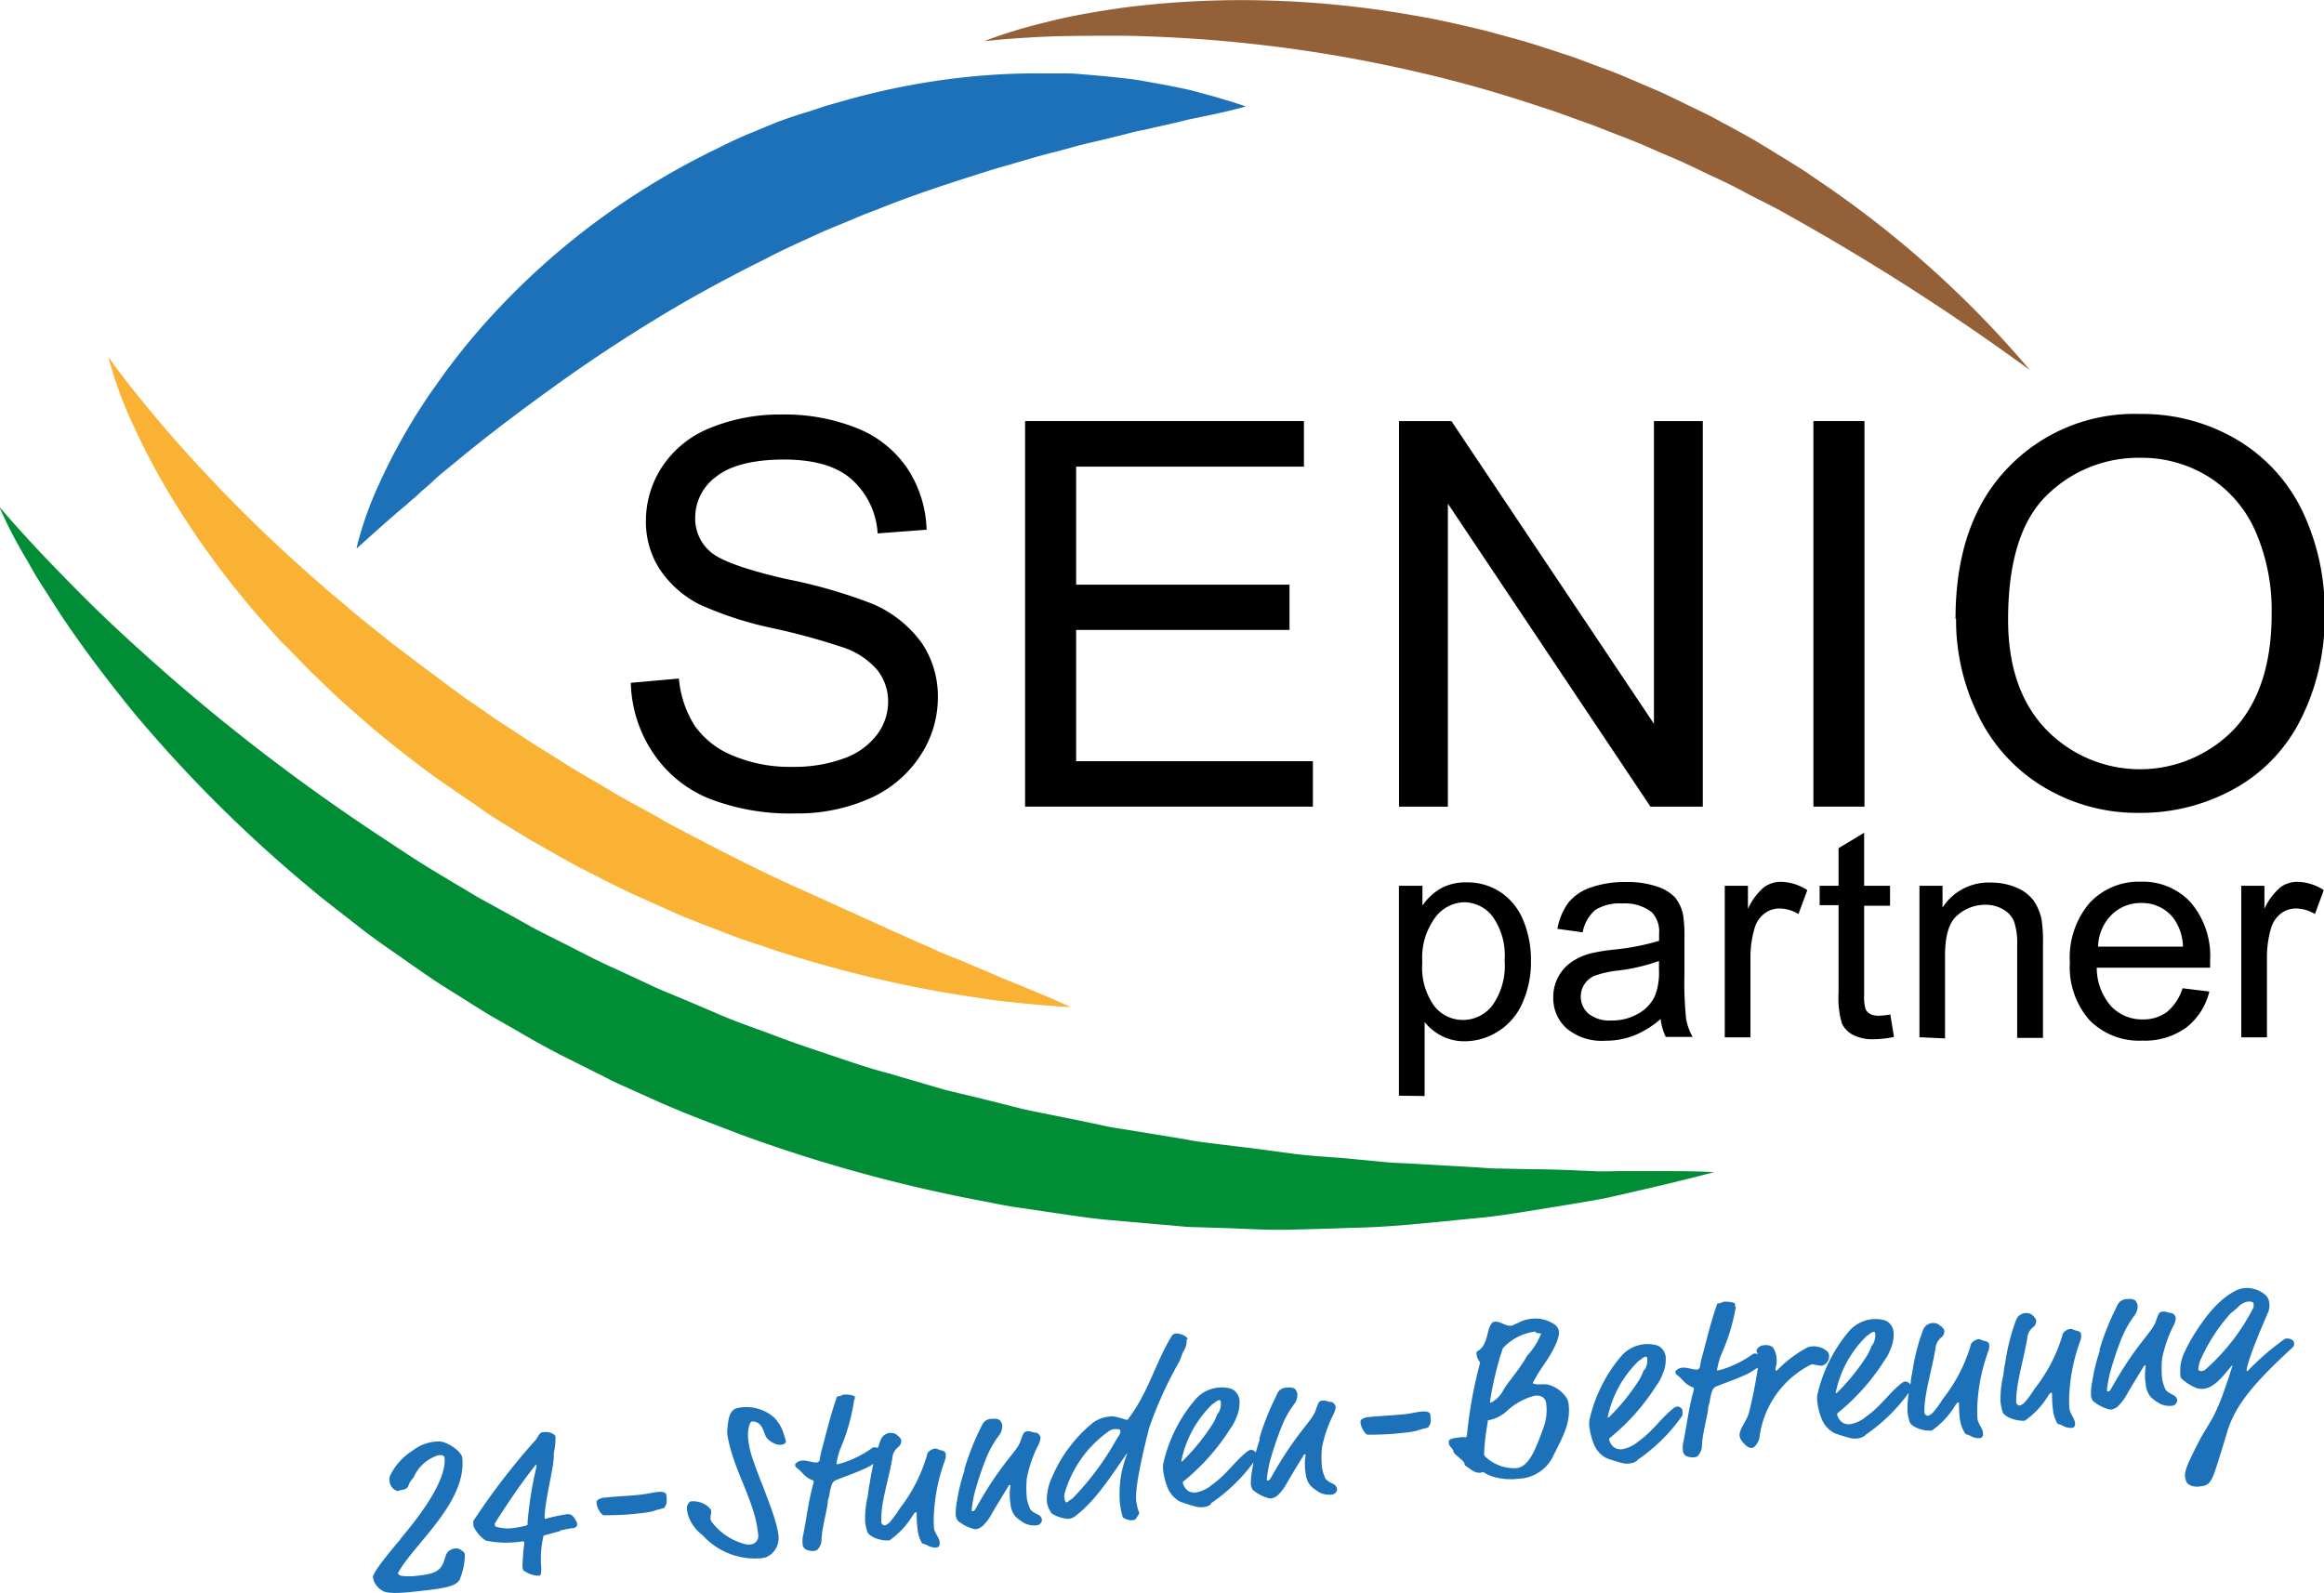 <svg id="Ebene_1" data-name="Ebene 1" xmlns="http://www.w3.org/2000/svg" viewBox="0 0 212.61 145.74"><defs><style>.cls-1{fill:#1d71b8;}.cls-2{fill:#008d36;}.cls-3{fill:#f9b233;}.cls-4{fill:#936037;}</style></defs><title>seniopartner-logo</title><path class="cls-1" d="M213.48,160.53a19.19,19.19,0,0,1-4.43,5.74.66.66,0,0,1-.39.14c-.08,0-.25-.06-.26-.14a3.28,3.28,0,0,1,.16-.79,16.3,16.3,0,0,1,2.67-4.21c.25-.29.41-.33.78-.69a1.55,1.55,0,0,1,.88-.52,1,1,0,0,1,.35,0c.21.06.22.12.22.18s0,.08,0,.12,0,.07,0,.14m1.35.47a1.55,1.55,0,0,0,.08-.8,1.1,1.1,0,0,0-.3-.68,2.58,2.58,0,0,0-2.17-.65c-.08,0-1.71.36-3.58,3a17.21,17.21,0,0,0-1.7,2.83,4,4,0,0,0-.39,1.93c0,.42.09.48.2.57a4.4,4.4,0,0,0,1.31.8,1.62,1.62,0,0,0,.62.06c1-.1,1.77-1.16,2.59-2.12a.09.09,0,0,1,.06,0,0,0,0,0,1,0,0v0c-1.66,5.3-2,4.79-3.26,7.3-.84,1.66-1.14,2.36-1.08,2.86a1.77,1.77,0,0,0,.11.44c.14.37.73.51,1.11.47.77-.08,1-.17,1.36-1,.2-.47.76-2.28,1.27-4,.77-2.54,2.55-4.56,6-7.75a.44.44,0,0,0,.13-.36.43.43,0,0,0-.15-.29.84.84,0,0,0-.54-.15c-.1,0-.14,0-.46.25a23.29,23.29,0,0,0-3.11,2.73c-.06,0-.08,0-.09-.07,0-.22.26-1.41,2-5.38m-15.42,3.56a16,16,0,0,0-.7,2.84,5.26,5.26,0,0,0-.12,1.23,1.12,1.12,0,0,0,.2.57,3.8,3.8,0,0,0,1.55.77,1.15,1.15,0,0,0,.72-.3,4.65,4.65,0,0,0,.77-1c.41-.74.88-1.48,1.59-2.65.05-.09.07-.09.11-.09s.06,0,.07.08a5,5,0,0,0,0,1.61,2.07,2.07,0,0,0,.47,1.21,4.32,4.32,0,0,0,.86.62,2,2,0,0,0,1.08.17.52.52,0,0,0,.47-.54.6.6,0,0,0-.35-.43c-.15-.09-.68-.3-.78-.65a4,4,0,0,1-.25-.85,9.48,9.48,0,0,1,0-1.84,11.56,11.56,0,0,1,1.1-3.13,2,2,0,0,0,.15-.55c0-.24-.24-.5-.46-.5s-.44-.16-.75-.12-.34.1-.62.9c-.34,1-1.75,2-4.06,6.11-.12.22-.2.29-.32.3s-.07-.12-.08-.2a11.11,11.11,0,0,1,.26-1.45,30.13,30.13,0,0,1,1.1-3.29,9.52,9.52,0,0,1,1.1-1.95,1.43,1.43,0,0,0,.34-1,1.28,1.28,0,0,0-.14-.35c-.1-.17-.37-.27-.84-.22a1.07,1.07,0,0,0-.68.27,1.79,1.79,0,0,0-.28.48,22.87,22.87,0,0,0-1.55,3.91m-6.09-3.13c-.12-.21-.52-.27-.72-.25a1,1,0,0,0-.81.61,18.66,18.66,0,0,0-1,3.93c-.13.54-.1.74-.21,1.3a8.81,8.81,0,0,0-.22,2.34,5.49,5.49,0,0,0,.19.86c.06.2.28.38.67.56a3.32,3.32,0,0,0,1.25.26c.08,0,.1,0,.25-.11a7.59,7.59,0,0,0,2-2.19c.07-.11.18-.26.26-.27s.09.05.09.11,0,.87.08,1.38a3,3,0,0,0,.33,1.18c.15.29.14.13.54.33a1.51,1.51,0,0,0,.8.22.45.45,0,0,0,.27-.09.49.49,0,0,0,.08-.38c-.05-.44-.45-.81-.51-1.31a9.67,9.67,0,0,1,0-1.5,16.71,16.71,0,0,1,1-4.71,1.16,1.16,0,0,0,.06-.6c0-.12-.11-.25-.44-.32-.15,0-.34-.17-.51-.15a.87.87,0,0,0-.45.17.65.65,0,0,0-.32.48,14.54,14.54,0,0,1-2.53,4.83,8.65,8.65,0,0,1-.94,1.28,1,1,0,0,1-.42.25.35.35,0,0,1-.31-.25,2.9,2.9,0,0,1,0-.47c.05-1.49.68-3.55,1-5.4a1.43,1.43,0,0,1,.48-1,.74.74,0,0,0,.34-.63c0-.19-.18-.32-.25-.45m-8.56.9c-.12-.21-.52-.27-.72-.25a1,1,0,0,0-.81.61,18.66,18.66,0,0,0-1,3.93c-.13.54-.1.74-.21,1.31a8.81,8.81,0,0,0-.22,2.34,5.16,5.16,0,0,0,.19.85c.06.2.28.38.67.56a3,3,0,0,0,1.25.25c.08,0,.1,0,.25-.11a7.59,7.59,0,0,0,2-2.19c.07-.11.18-.26.26-.27s.09,0,.09.11,0,.87.08,1.38A3,3,0,0,0,187,172c.15.29.14.13.54.33a1.48,1.48,0,0,0,.8.22.52.52,0,0,0,.28-.09.49.49,0,0,0,.08-.38c0-.44-.45-.81-.5-1.31a11.25,11.25,0,0,1,0-1.5,16.71,16.71,0,0,1,1-4.71,1.16,1.16,0,0,0,.06-.6c0-.12-.11-.25-.44-.32-.15,0-.34-.17-.5-.15a.87.87,0,0,0-.45.17.65.65,0,0,0-.32.48,14.54,14.54,0,0,1-2.53,4.83,8.65,8.65,0,0,1-.94,1.28,1,1,0,0,1-.42.25.35.35,0,0,1-.31-.25,2.9,2.9,0,0,1,0-.47c.05-1.49.69-3.55,1-5.4a1.47,1.47,0,0,1,.48-1,.74.74,0,0,0,.34-.63c0-.18-.2-.31-.27-.44m-6.37,1.75a5.39,5.39,0,0,1-.4.88,19.31,19.31,0,0,1-2.76,3.43c-.06.05-.09.07-.13.07s0,0,0-.1a10,10,0,0,1,2.68-5c.18-.2.17-.14.38-.3a.89.89,0,0,1,.4-.23c.12,0,.13.07.15.23a1.72,1.72,0,0,1-.27,1m-.66,8.23a16,16,0,0,0,4.08-4,.33.33,0,0,0,.07-.29c0-.06,0-.08,0-.26s-.32-.37-.45-.36a.7.7,0,0,0-.39.18c-1.13.89-1.86,2.07-3.17,3a3.28,3.28,0,0,1-1.49.73,1.25,1.25,0,0,1-.64-.1,1.21,1.21,0,0,1-.57-.79c0-.06,0-.1.1-.17a19.86,19.86,0,0,0,4.22-4.76,3.63,3.63,0,0,0,.54-1,3.21,3.21,0,0,0,.31-1.5,1.28,1.28,0,0,0-.78-1.18,3.2,3.2,0,0,0-3.31,1,13.64,13.64,0,0,0-2.89,5.82,2.34,2.34,0,0,0,0,.68,6.29,6.29,0,0,0,.4,1.53,2.49,2.49,0,0,0,1.15,1.28,14,14,0,0,0,1.35.43,1.81,1.81,0,0,0,.78.06,1.4,1.4,0,0,0,.73-.3m-8.55-8.08a1,1,0,0,0-.69-.15c-.46,0-.76.36-.74.53s.22.32.23.44,0,.14,0,.33a40.61,40.61,0,0,1-.9,4.8c-.16.79-.94,1.54-.87,2.23a1.35,1.35,0,0,0,.46.72.88.88,0,0,0,.65.36.58.58,0,0,0,.34-.22,1.63,1.63,0,0,0,.4-1,8.69,8.69,0,0,1,4.47-6.31.77.77,0,0,1,.31-.12c.28,0,.63.14.93.11a.89.89,0,0,0,.61-1,.54.54,0,0,0-.18-.33,1.89,1.89,0,0,0-1.53-.41,1.09,1.09,0,0,0-.24.07,10.78,10.78,0,0,0-2.63,1.94c-.15.16-.22.19-.24.19s-.06,0-.07-.07,0-.08.05-.33a2.13,2.13,0,0,0,.05-.7,1.87,1.87,0,0,0-.4-1.1m-3.4-3.69a1.5,1.5,0,0,0,0-.22c0-.06-.09-.09-.2-.12a2.49,2.49,0,0,0-.78-.08c-.2,0-.23.13-.55.16-.08,0-.1,0-.19.29-.53,1.54-.91,3.17-1.26,4.45a7.82,7.82,0,0,0-.22,1,.33.33,0,0,1-.31.32c-.36,0-.9-.23-1.34-.18a.82.82,0,0,0-.39.14c-.15.1-.23.15-.21.29a.29.29,0,0,0,.13.23c.5.33.68.84,1.44,1.13.08,0,.11.07.11.11a.44.44,0,0,1,0,.14c-.48,1.62-.66,3.41-1,4.95a2.54,2.54,0,0,0,0,.61.59.59,0,0,0,.27.46,1.4,1.4,0,0,0,.75.14.86.86,0,0,0,.3-.09,1.41,1.41,0,0,0,.42-.9c0-1,.52-2.8.57-3.48,0-.23.12-.44.15-.67a4.41,4.41,0,0,1,.24-1,.68.68,0,0,1,.35-.34c.41-.19,2.08-.75,3-1.23.35-.18.34-.24.86-.52a1,1,0,0,0,.59-.84c0-.24-.7-.46-1-.42a.52.52,0,0,0-.21.12,9.8,9.8,0,0,1-2.59,1.29,3.71,3.71,0,0,1-.5.13s-.08,0-.09,0a9.6,9.6,0,0,1,.33-1.3,18.12,18.12,0,0,0,1.4-4.5m-8.41,5.74a5.39,5.39,0,0,1-.4.88,19.31,19.31,0,0,1-2.76,3.43c-.06,0-.09.07-.14.07s0,0,0-.1a10,10,0,0,1,2.68-4.95c.18-.2.17-.14.38-.3a.89.89,0,0,1,.4-.23c.12,0,.13.07.15.23a1.6,1.6,0,0,1-.26,1m-.67,8.24a16,16,0,0,0,4.08-4,.33.33,0,0,0,.07-.29c0-.06,0-.08,0-.26s-.32-.37-.45-.36a.7.7,0,0,0-.39.18c-1.13.89-1.86,2.07-3.17,3a3.28,3.28,0,0,1-1.49.73,1.25,1.25,0,0,1-.64-.1,1.21,1.21,0,0,1-.57-.79c0-.06,0-.1.1-.17a19.86,19.86,0,0,0,4.22-4.76,3.84,3.84,0,0,0,.55-1,3.34,3.34,0,0,0,.31-1.5,1.27,1.27,0,0,0-.78-1.18,3.2,3.2,0,0,0-3.31,1,13.64,13.64,0,0,0-2.89,5.82,2.34,2.34,0,0,0,0,.68,6.29,6.29,0,0,0,.4,1.53,2.49,2.49,0,0,0,1.15,1.28,14,14,0,0,0,1.35.43,1.81,1.81,0,0,0,.78.06,1.24,1.24,0,0,0,.72-.29m-8.82-11.6A6.19,6.19,0,0,1,147,165c-.55,1-1.38,2-1.91,2.73-.11.15-.28.46-.4.65a2.62,2.62,0,0,1-1,.92c-.06,0-.08,0-.09-.07a29.89,29.89,0,0,1,.84-3.84c.07-.31.2-.61.29-.93a.53.53,0,0,1,.21-.31,4.82,4.82,0,0,1,2.77-1.35c.08,0,.1,0,.11.12m-.17,5.76a1,1,0,0,1,.83.16.82.82,0,0,1,.27.62,4.55,4.55,0,0,1-.28,2.19c-.76,2.1-1.34,3.52-2.45,3.64a3.82,3.82,0,0,1-2.79-1,.43.43,0,0,1-.17-.29,21.7,21.7,0,0,1,.33-2.89c0-.17,0-.21.2-.23a3.35,3.35,0,0,0,1.58-.84,6,6,0,0,1,2.48-1.37M146,162.05a1,1,0,0,1-.47.21c-.5.05-1-.42-1.47-.37-.24,0-.45.19-.65,1s-.38,1.38-.94,1.69c-.1.05-.12.07-.09.27a1,1,0,0,0,.25.65c0,.06.07.09.07.13a40.93,40.93,0,0,0-1.2,6.56c0,.27-.11.28-.19.28s-.27-.05-.39,0c-.89.09-1.12.2-1.09.46,0,.42.36.47.44.87,0,.2.94.78,1,1.08a.25.25,0,0,0,.15.23c.38.27.82.65,1.26.6a.73.73,0,0,0,.3-.07,3.34,3.34,0,0,0,1.07.48,5.76,5.76,0,0,0,2.15.14,3.67,3.67,0,0,0,3.08-1.87c.89-1.82,1.71-3.11,1.52-4.88a1.33,1.33,0,0,0-.21-.67,2.92,2.92,0,0,0-1.67-1.19c-.4-.1-.91.06-1.31-.09,0,0-.09,0-.09-.07a14.22,14.22,0,0,1,.95-1.57c1.45-2.09,1.47-2.92,1.44-3.16a1,1,0,0,0-.5-.68,3.12,3.12,0,0,0-2-.46,3.27,3.27,0,0,0-1.36.45m-8.08,9.44c.24-.29.23-.51.17-1.11,0-.22-.32-.33-.78-.29s-1.08.2-1.5.24c-1.19.12-2.18.15-3.39.27-.18,0-.62.13-.7.32a.59.59,0,0,0,0,.27,1.48,1.48,0,0,0,.18.51c.18.33.34.53.52.51.4,0,1.83,0,3.06-.16a9.41,9.41,0,0,0,1.4-.21c.46-.19,1-.22,1.07-.35m-15.46,1.15a16,16,0,0,0-.7,2.84,5.87,5.87,0,0,0-.12,1.23,1.12,1.12,0,0,0,.2.57,3.86,3.86,0,0,0,1.55.77,1.15,1.15,0,0,0,.72-.3,4.51,4.51,0,0,0,.77-1c.41-.74.88-1.48,1.59-2.65,0-.09.07-.09.11-.09s.06,0,.07.07a5,5,0,0,0,0,1.61,2.07,2.07,0,0,0,.47,1.21,4.32,4.32,0,0,0,.86.62,2,2,0,0,0,1.08.17.52.52,0,0,0,.47-.54.6.6,0,0,0-.35-.43c-.15-.09-.68-.29-.78-.65a4,4,0,0,1-.25-.85,9.48,9.48,0,0,1,0-1.84,11.91,11.91,0,0,1,1.1-3.13,1.94,1.94,0,0,0,.15-.54c0-.24-.24-.51-.46-.5s-.44-.16-.75-.12-.34.1-.62.9c-.34,1-1.75,2-4.06,6.11-.12.22-.19.29-.32.3s-.07-.11-.08-.19a13,13,0,0,1,.25-1.45,30.13,30.13,0,0,1,1.1-3.29,9.05,9.05,0,0,1,1.1-2,1.43,1.43,0,0,0,.34-1,1.17,1.17,0,0,0-.14-.35c-.1-.17-.37-.27-.84-.22a1,1,0,0,0-.68.28,1.55,1.55,0,0,0-.27.48,23.1,23.1,0,0,0-1.55,3.9m-3.83-2.28a5.39,5.39,0,0,1-.4.88,19.31,19.31,0,0,1-2.76,3.43.29.29,0,0,1-.14.08s0,0,0-.1a10,10,0,0,1,2.68-5c.18-.2.17-.14.38-.3a.89.89,0,0,1,.4-.23c.12,0,.13.07.15.23a1.61,1.61,0,0,1-.26,1m-.66,8.23a16,16,0,0,0,4.08-4,.33.33,0,0,0,.07-.29c0-.06,0-.08,0-.26s-.32-.37-.45-.36a.7.7,0,0,0-.39.18c-1.13.89-1.86,2.07-3.17,3a3.28,3.28,0,0,1-1.49.73,1.25,1.25,0,0,1-.64-.1,1.21,1.21,0,0,1-.57-.79c0-.06,0-.1.11-.17a19.86,19.86,0,0,0,4.22-4.76,3.84,3.84,0,0,0,.55-1,3.34,3.34,0,0,0,.31-1.5,1.28,1.28,0,0,0-.78-1.18,3.13,3.13,0,0,0-1.25-.09,3.17,3.17,0,0,0-2.06,1.13,13.64,13.64,0,0,0-2.89,5.82,2.28,2.28,0,0,0,0,.67,6.29,6.29,0,0,0,.4,1.53,2.49,2.49,0,0,0,1.15,1.28c.15.06.89.31,1.35.43a1.81,1.81,0,0,0,.78.06,1.16,1.16,0,0,0,.71-.28m-8.31-6.7c0,.34-.14.42-.35.77a25.57,25.57,0,0,1-4,5.39c-.17.16-.29.17-.4.29a.28.28,0,0,1-.19.1c-.1,0-.17-.25-.19-.45a1.24,1.24,0,0,1,0-.27,10.5,10.5,0,0,1,4.13-5.83,1,1,0,0,1,.49-.15c.34,0,.49,0,.5.15m6.17-8.34c0-.34-.79-.59-1.06-.56a.5.5,0,0,0-.44.29c-1.49,2.46-2.09,5.11-4,7.6,0,0-.06,0-.16,0a8,8,0,0,0-1-.28,1.68,1.68,0,0,0-.57,0,3,3,0,0,0-1.41.53,12.89,12.89,0,0,0-3.77,5,4.84,4.84,0,0,0-.48,2.23,2.24,2.24,0,0,0,.46,1.11,3.23,3.23,0,0,0,1.5.48,1.18,1.18,0,0,0,.59-.21c1.85-1.39,3.21-3.53,4.63-5.58.11-.15.14-.2.18-.2s0,0,0,0a12,12,0,0,0-.47,1.51,10.51,10.51,0,0,0-.21,3,7.29,7.29,0,0,0,.26,1.3c0,.12.58.33.77.31.5,0,.43-.19.68-.5,0-.07.07-.09.07-.15a4.82,4.82,0,0,1-.28-1.11c-.08-.72.09-2.23.94-5.74l.23-.92a36,36,0,0,1,2.76-6.09c.18-.36.22-.63.37-.91a1.87,1.87,0,0,0,.31-1.17M95.54,175.47a16,16,0,0,0-.7,2.84,5.87,5.87,0,0,0-.12,1.23,1.12,1.12,0,0,0,.2.57,3.86,3.86,0,0,0,1.55.77,1.15,1.15,0,0,0,.72-.3,4.51,4.51,0,0,0,.77-1c.41-.74.88-1.48,1.59-2.65,0-.09.07-.09.11-.09s.06,0,.07.07a5,5,0,0,0,0,1.61,2.07,2.07,0,0,0,.47,1.21,4.32,4.32,0,0,0,.86.62,2,2,0,0,0,1.08.17.52.52,0,0,0,.47-.54.6.6,0,0,0-.35-.43c-.15-.09-.68-.29-.78-.65a4,4,0,0,1-.25-.85,9.48,9.48,0,0,1,0-1.84,11.56,11.56,0,0,1,1.1-3.13,1.94,1.94,0,0,0,.15-.54c0-.24-.24-.51-.46-.5s-.44-.16-.75-.12-.34.1-.62.9c-.34,1-1.75,1.95-4.06,6.11-.12.22-.2.29-.32.3s-.07-.11-.08-.19a13,13,0,0,1,.25-1.45,30.13,30.13,0,0,1,1.1-3.29,9.52,9.52,0,0,1,1.1-1.95,1.43,1.43,0,0,0,.34-1,1.17,1.17,0,0,0-.14-.35c-.1-.17-.37-.27-.84-.22a1,1,0,0,0-.68.28,1.79,1.79,0,0,0-.28.48,23.56,23.56,0,0,0-1.54,3.9m-6.1-3.12c-.12-.21-.52-.27-.72-.25a1,1,0,0,0-.81.61,18.66,18.66,0,0,0-1,3.93c-.13.54-.11.74-.21,1.3a8.81,8.81,0,0,0-.22,2.34,5.16,5.16,0,0,0,.19.85c.06.2.28.38.67.56a3,3,0,0,0,1.25.25c.08,0,.1,0,.25-.11a7.59,7.59,0,0,0,2-2.19c.07-.11.18-.26.26-.27s.09,0,.09.11,0,.87.08,1.37a3.08,3.08,0,0,0,.33,1.19c.15.29.14.13.54.33a1.51,1.51,0,0,0,.8.22.45.45,0,0,0,.27-.09.49.49,0,0,0,.08-.38c0-.44-.45-.81-.51-1.31a9.67,9.67,0,0,1,0-1.5,16.71,16.71,0,0,1,1-4.71,1.16,1.16,0,0,0,.06-.6c0-.12-.11-.25-.44-.32-.15,0-.34-.17-.51-.15a.87.87,0,0,0-.45.17.63.63,0,0,0-.32.48A14.54,14.54,0,0,1,89.59,179a8.65,8.65,0,0,1-.94,1.28,1.16,1.16,0,0,1-.42.25.35.35,0,0,1-.31-.25,2.9,2.9,0,0,1,0-.47c0-1.49.68-3.55,1-5.4a1.43,1.43,0,0,1,.48-1,.74.74,0,0,0,.34-.63c0-.18-.17-.3-.25-.43m-4-3.37a1.5,1.5,0,0,0,0-.22c0-.06-.09-.09-.2-.12a2.22,2.22,0,0,0-.78-.08c-.2,0-.23.13-.55.16-.08,0-.1,0-.19.29-.53,1.54-.91,3.17-1.26,4.45a7.82,7.82,0,0,0-.22,1,.33.33,0,0,1-.31.32c-.36,0-.9-.23-1.34-.18a.82.82,0,0,0-.39.14c-.15.1-.23.15-.21.29a.29.29,0,0,0,.13.23c.5.33.68.84,1.44,1.13.09,0,.11.07.11.11a.56.56,0,0,1,0,.15c-.48,1.62-.66,3.41-1,5a2.54,2.54,0,0,0,0,.61.59.59,0,0,0,.27.46,1.51,1.51,0,0,0,.75.15.86.86,0,0,0,.3-.09,1.34,1.34,0,0,0,.41-.9c0-1,.52-2.8.57-3.48,0-.23.12-.44.15-.67a4.41,4.41,0,0,1,.24-1,.68.68,0,0,1,.35-.34c.41-.18,2.08-.75,3-1.23.35-.18.34-.24.86-.52a.94.94,0,0,0,.58-.83c0-.24-.7-.46-1-.42a.52.52,0,0,0-.21.12,9.65,9.65,0,0,1-2.59,1.29,3.37,3.37,0,0,1-.5.13s-.08,0-.09-.05a8.25,8.25,0,0,1,.33-1.3A17.82,17.82,0,0,0,85.44,169m-7.39,1.61a3.83,3.83,0,0,0-3.14-.85c-1,.11-1,1.28-1.08,2a2,2,0,0,0,0,.45,12.6,12.6,0,0,0,.35,1.53c.66,2.23,1.64,3.94,2.22,6.16a11.72,11.72,0,0,1,.26,1.54.77.77,0,0,1-.61.82,1.38,1.38,0,0,1-.53,0,5.58,5.58,0,0,1-3.08-2,.86.86,0,0,1-.15-.31c0-.44.09-.52.06-.82a1.82,1.82,0,0,0-.78-.63,2.18,2.18,0,0,0-1.06-.17c-.2,0-.4.45-.38.63a3.41,3.41,0,0,0,.1.6,3.7,3.7,0,0,0,1.33,1.86,6.46,6.46,0,0,0,5.11,2.13,2.3,2.3,0,0,0,.78-.14,1.9,1.9,0,0,0,1.06-1.92,7.21,7.21,0,0,0-.28-1.31c-.43-1.56-1.59-4.25-2-5.51a8.25,8.25,0,0,1-.49-2c-.1-1,.18-1.63.32-1.64a.88.88,0,0,1,.46.07c.64.28.67,1.15.92,1.43a2,2,0,0,0,1,.61,1.11,1.11,0,0,0,.35,0c.22,0,.41-.17.4-.31a6.19,6.19,0,0,0-.19-.63,3.61,3.61,0,0,0-.92-1.57m-10,8.24c.23-.29.23-.51.17-1.12,0-.22-.32-.33-.78-.28s-1.08.19-1.5.24c-1.19.13-2.18.15-3.39.28-.18,0-.62.13-.7.32a.59.59,0,0,0,0,.27,1.48,1.48,0,0,0,.18.51c.18.33.34.53.52.51.4,0,1.83,0,3.06-.16a9.41,9.41,0,0,0,1.4-.21c.45-.19,1-.23,1.07-.36m-11.78-3.91s0,0,.05.06a2.67,2.67,0,0,1-.06.35,34.24,34.24,0,0,0-.77,4.91.4.4,0,0,1,0,.19.34.34,0,0,1-.15.08,8.49,8.49,0,0,1-1.08.21,3.6,3.6,0,0,1-1.64-.11c-.08,0-.11-.07-.12-.21s0-.1.06-.19c1-1.6,2.6-3.94,3.56-5.1.11-.16.13-.19.19-.19M58.55,181a10.55,10.55,0,0,1,1.12-.22c.3,0,.45-.19.42-.41a.64.64,0,0,0-.06-.18c-.26-.5-.46-.73-.87-.68a14.65,14.65,0,0,0-1.93.41c-.06,0-.1,0-.11,0a1.16,1.16,0,0,1,0-.29c.07-1.66.93-4.74.83-5.67a6.79,6.79,0,0,0,.16-1.54c0-.22-.49-.4-.64-.42a1.61,1.61,0,0,0-.47,0c-.24,0-.37.14-.54.48a2.87,2.87,0,0,1-.4.49,63.79,63.79,0,0,0-5.32,6.93c-.16.22-.16.24-.15.34a1.24,1.24,0,0,1,0,.31,3,3,0,0,0,.94,1.22,1,1,0,0,0,.26.16,9.06,9.06,0,0,0,3.28.06c.12,0,.17,0,.18.14s-.07.52-.1,1-.07,1-.06,1.21.08.34.23.4a2.28,2.28,0,0,0,1.28.39c.16,0,.2-.24.2-.39a2.33,2.33,0,0,0,0-.37,9.49,9.49,0,0,1,.22-2.91l1.51-.41m-14.6.74c-2.32,2.73-2.54,3.3-2.52,3.52a1.73,1.73,0,0,0,.9,1.21c.52.33,2.15.16,3.5,0,2.42-.25,3.19-.48,3.52-1a6.29,6.29,0,0,0,.49-2.27.47.47,0,0,0-.13-.31c-.29-.21-.44-.32-.64-.3a1.08,1.08,0,0,0-.84.37c-.28.46-.23.9-.61,1.37s-.93.63-2.18.76a5.32,5.32,0,0,1-1.42,0c-.19-.06-.28-.13-.29-.2s0-.1.17-.36c1.53-2.54,6.12-6.27,5.7-10.25-.06-.6-1.51-1.55-2.17-1.48a3.93,3.93,0,0,0-2.43.88,5.53,5.53,0,0,0-1.66,1.64c-.43.72-.43.74-.38,1.2a1,1,0,0,0,.74.82,3,3,0,0,1,.45-.13.58.58,0,0,0,.56-.47c.11-.32.5-.68.49-.76a3.63,3.63,0,0,1,2.24-1.93c.3,0,.51,0,.54.25.13,1.25-.73,3.5-4,7.37" transform="translate(-7.29 -40.95)"/><path d="M65,103.43l4.4-.39a9.6,9.6,0,0,0,1.46,4.34,7.91,7.91,0,0,0,3.55,2.74,13.39,13.39,0,0,0,5.41,1,13.23,13.23,0,0,0,4.72-.79,6.47,6.47,0,0,0,3-2.18,5,5,0,0,0,1-3,4.6,4.6,0,0,0-1-2.9,7.07,7.07,0,0,0-3.18-2.08,62.7,62.7,0,0,0-6.28-1.72,32.24,32.24,0,0,1-6.81-2.2A9.58,9.58,0,0,1,67.62,93a8,8,0,0,1-1.24-4.39,9,9,0,0,1,1.52-5,9.44,9.44,0,0,1,4.43-3.53,16.83,16.83,0,0,1,6.47-1.2,17.76,17.76,0,0,1,6.92,1.26,10,10,0,0,1,4.61,3.72,10.73,10.73,0,0,1,1.73,5.56l-4.48.34a7.18,7.18,0,0,0-2.44-5C83.76,83.57,81.7,83,79,83s-4.88.52-6.17,1.55a4.65,4.65,0,0,0-1.94,3.74,4,4,0,0,0,1.37,3.13c.9.82,3.24,1.66,7,2.52a46.69,46.69,0,0,1,7.81,2.25,10.78,10.78,0,0,1,4.55,3.6,8.74,8.74,0,0,1,1.47,5,9.64,9.64,0,0,1-1.61,5.31A10.64,10.64,0,0,1,86.88,114a16.17,16.17,0,0,1-6.8,1.38,20.35,20.35,0,0,1-8-1.39,11.24,11.24,0,0,1-5.08-4.2A12,12,0,0,1,65,103.43" transform="translate(-7.29 -40.95)"/><polygon points="93.78 73.81 93.78 38.53 119.29 38.53 119.29 42.7 98.45 42.7 98.45 53.5 117.97 53.5 117.97 57.64 98.45 57.64 98.45 69.65 120.11 69.65 120.11 73.81 93.78 73.81"/><polygon points="127.99 73.81 127.99 38.53 132.78 38.53 151.31 66.23 151.31 38.53 155.78 38.53 155.78 73.81 150.99 73.81 132.46 46.09 132.46 73.81 127.99 73.81"/><rect x="165.9" y="38.53" width="4.67" height="35.28"/><path d="M191,97.65q0,6.38,3.43,10a11.95,11.95,0,0,0,17.27,0q3.41-3.7,3.41-10.52a18.08,18.08,0,0,0-1.46-7.52,11.19,11.19,0,0,0-4.26-5,11.55,11.55,0,0,0-6.29-1.77,11.93,11.93,0,0,0-8.53,3.4Q191,89.69,191,97.65m-4.81-.07q0-8.79,4.72-13.75a16,16,0,0,1,12.18-5,17,17,0,0,1,8.81,2.33,15.31,15.31,0,0,1,6,6.51,21.16,21.16,0,0,1,2.06,9.47,20.69,20.69,0,0,1-2.17,9.6,14.76,14.76,0,0,1-6.14,6.41,17.56,17.56,0,0,1-8.57,2.18,16.61,16.61,0,0,1-8.9-2.41,15.53,15.53,0,0,1-5.94-6.57,19.69,19.69,0,0,1-2-8.8" transform="translate(-7.29 -40.95)"/><path d="M137.41,129a6,6,0,0,0,1.09,4,3.32,3.32,0,0,0,2.63,1.28,3.4,3.4,0,0,0,2.69-1.33,6.28,6.28,0,0,0,1.12-4.12,6.14,6.14,0,0,0-1.09-4,3.29,3.29,0,0,0-2.61-1.32,3.39,3.39,0,0,0-2.66,1.41,6.18,6.18,0,0,0-1.17,4.09m-2.14,12.2V122h2.15v1.81a5.24,5.24,0,0,1,1.72-1.59,4.76,4.76,0,0,1,2.32-.53,5.47,5.47,0,0,1,3.14.92,5.64,5.64,0,0,1,2.06,2.59,9.47,9.47,0,0,1,.69,3.66,9.15,9.15,0,0,1-.77,3.84,5.75,5.75,0,0,1-2.23,2.62,5.69,5.69,0,0,1-3.07.91,4.51,4.51,0,0,1-2.12-.5,4.79,4.79,0,0,1-1.54-1.26v6.77Z" transform="translate(-7.29 -40.95)"/><path d="M159.07,128.88a17.08,17.08,0,0,1-3.85.89,9.35,9.35,0,0,0-2.06.47,2.07,2.07,0,0,0-.55,3.46,3.07,3.07,0,0,0,2.09.63,4.8,4.8,0,0,0,2.42-.6,3.66,3.66,0,0,0,1.56-1.63,5.75,5.75,0,0,0,.38-2.36v-.86Zm.19,5.27a8.62,8.62,0,0,1-2.52,1.57,7.18,7.18,0,0,1-2.6.46,5,5,0,0,1-3.52-1.12,3.7,3.7,0,0,1-1.23-2.86,3.84,3.84,0,0,1,.46-1.87,3.91,3.91,0,0,1,1.22-1.36,5.61,5.61,0,0,1,1.7-.77,16.57,16.57,0,0,1,2.1-.35,22.16,22.16,0,0,0,4.2-.81c0-.32,0-.53,0-.62a2.58,2.58,0,0,0-.67-2,4,4,0,0,0-2.69-.8,4.25,4.25,0,0,0-2.46.58,3.55,3.55,0,0,0-1.17,2.06l-2.31-.32a5.72,5.72,0,0,1,1-2.39,4.44,4.44,0,0,1,2.08-1.4,9.24,9.24,0,0,1,3.16-.49,8.29,8.29,0,0,1,2.89.42,3.88,3.88,0,0,1,1.64,1,3.7,3.7,0,0,1,.73,1.6,13.09,13.09,0,0,1,.12,2.18V130a33.54,33.54,0,0,0,.15,4.16,5.16,5.16,0,0,0,.6,1.67h-2.46a5,5,0,0,1-.47-1.7" transform="translate(-7.29 -40.95)"/><path d="M165.08,135.86V122h2.12v2.11a5.63,5.63,0,0,1,1.5-2,2.64,2.64,0,0,1,1.51-.47,4.57,4.57,0,0,1,2.42.76l-.81,2.19a3.35,3.35,0,0,0-1.73-.51,2.24,2.24,0,0,0-1.39.47,2.56,2.56,0,0,0-.88,1.29,9.28,9.28,0,0,0-.39,2.75v7.28h-2.35Z" transform="translate(-7.29 -40.95)"/><path d="M180.22,133.75l.34,2.08a8.72,8.72,0,0,1-1.78.21,3.91,3.91,0,0,1-2-.41,2.26,2.26,0,0,1-1-1.07,8.48,8.48,0,0,1-.29-2.78v-8h-1.73V122h1.73v-3.44l2.34-1.41V122h2.37v1.83h-2.37v8.13a4.28,4.28,0,0,0,.12,1.3,1,1,0,0,0,.41.46,1.63,1.63,0,0,0,.81.17,6.71,6.71,0,0,0,1-.1" transform="translate(-7.29 -40.95)"/><path d="M182.89,135.86V122H185v2a5,5,0,0,1,4.43-2.29,5.8,5.8,0,0,1,2.31.45,3.72,3.72,0,0,1,1.58,1.18,4.72,4.72,0,0,1,.74,1.74,13.25,13.25,0,0,1,.13,2.29v8.55h-2.36v-8.46a6.41,6.41,0,0,0-.27-2.15,2.22,2.22,0,0,0-1-1.14,3.13,3.13,0,0,0-1.64-.43,3.82,3.82,0,0,0-2.6,1c-.73.64-1.09,1.85-1.09,3.63v7.6Z" transform="translate(-7.29 -40.95)"/><path d="M199.22,127.57H207a4.65,4.65,0,0,0-.89-2.63,3.61,3.61,0,0,0-2.92-1.36,3.73,3.73,0,0,0-2.73,1.09,4.24,4.24,0,0,0-1.23,2.9m7.74,3.81,2.44.3a5.94,5.94,0,0,1-2.13,3.31,6.46,6.46,0,0,1-4,1.18,6.36,6.36,0,0,1-4.84-1.88,7.35,7.35,0,0,1-1.79-5.27,7.68,7.68,0,0,1,1.81-5.45,6.12,6.12,0,0,1,4.69-1.94,5.94,5.94,0,0,1,4.56,1.9,7.55,7.55,0,0,1,1.77,5.34c0,.14,0,.35,0,.63H199.11a5.34,5.34,0,0,0,1.3,3.51,3.88,3.88,0,0,0,2.91,1.22,3.61,3.61,0,0,0,2.21-.68,4.6,4.6,0,0,0,1.43-2.17" transform="translate(-7.29 -40.95)"/><path d="M212.33,135.86V122h2.12v2.11a5.63,5.63,0,0,1,1.5-2,2.64,2.64,0,0,1,1.51-.47,4.57,4.57,0,0,1,2.42.76l-.81,2.19a3.38,3.38,0,0,0-1.73-.51,2.24,2.24,0,0,0-1.39.47,2.56,2.56,0,0,0-.88,1.29,9.28,9.28,0,0,0-.39,2.75v7.28h-2.35Z" transform="translate(-7.29 -40.95)"/><path class="cls-2" d="M7.29,87.39c2.42,2.84,5,5.51,7.57,8.09s5.31,5.06,8.05,7.46a181.68,181.68,0,0,0,17.23,13.24c1.47,1,3,2,4.52,3s3.05,1.9,4.59,2.82c.78.45,1.53.94,2.32,1.36l2.36,1.3,2.35,1.31,2.4,1.21c1.6.8,3.18,1.66,4.82,2.38l2.44,1.13c.81.38,1.62.77,2.45,1.1,1.65.68,3.3,1.39,4.94,2.09s3.35,1.26,5,1.89,3.38,1.2,5.07,1.77,3.39,1.16,5.13,1.61l5.16,1.51c1.74.43,3.49.83,5.23,1.28.87.21,1.74.46,2.62.64l2.64.53c.88.18,1.77.35,2.65.54l1.32.28c.44.1.88.19,1.33.25l5.34.87c.89.14,1.78.33,2.68.44l2.69.33c1.8.21,3.6.46,5.4.7s3.62.3,5.43.48l2.72.26c.91.11,1.82.11,2.73.17l5.48.31c.91.05,1.83.15,2.75.14l2.75.06c1.84,0,3.68.09,5.53.17.93.06,1.85,0,2.77,0h2.78c1.86,0,3.72,0,5.59.09-1.8.48-3.61.92-5.42,1.35l-2.73.63-1.37.31c-.46.11-.91.19-1.38.27-1.84.33-3.68.62-5.53.92s-3.7.6-5.57.76c-3.73.35-7.47.81-11.23.86-1.88.08-3.76.12-5.65.17s-3.77-.07-5.66-.14l-2.83-.09c-1,0-1.88-.14-2.83-.2l-5.66-.5c-1.88-.2-3.76-.5-5.63-.77l-2.82-.42c-.94-.15-1.86-.36-2.8-.53a139.8,139.8,0,0,1-22-6.07c-1.78-.69-3.56-1.35-5.33-2.07s-3.49-1.52-5.23-2.3c-.88-.38-1.72-.82-2.57-1.25l-2.55-1.28c-1.71-.83-3.37-1.78-5-2.73l-2.48-1.42-2.42-1.52c-.81-.51-1.61-1-2.41-1.53s-1.57-1.08-2.35-1.62c-1.55-1.1-3.13-2.15-4.62-3.33s-3-2.3-4.46-3.54a125.64,125.64,0,0,1-16.06-16c-2.38-2.92-4.66-5.92-6.74-9.05-.51-.79-1-1.57-1.52-2.37s-1-1.6-1.44-2.42a41.67,41.67,0,0,1-2.57-4.92" transform="translate(-7.29 -40.95)"/><path class="cls-3" d="M17.21,73.62C18.55,75.51,20,77.3,21.42,79s2.95,3.44,4.49,5.07q4.59,4.94,9.6,9.36l1.25,1.1.62.55.64.53c.86.7,1.68,1.45,2.55,2.14l2.6,2.08,2.64,2,2.68,2c.44.33.9.65,1.36,1l1.37.94,1.36.95,1.39.91,1.39.91c.46.31.93.61,1.4.89l2.82,1.77c.94.58,1.92,1.12,2.87,1.69l1.43.86,1.46.81c1,.54,2,1.07,2.91,1.63,3.94,2.08,7.9,4.16,12,6s8.18,3.74,12.35,5.56c1,.49,2.1.87,3.15,1.32s2.1.88,3.15,1.35c2.12.86,4.25,1.72,6.37,2.69q-3.46-.21-6.92-.62c-2.29-.34-4.58-.68-6.86-1.13A114.64,114.64,0,0,1,78,127.84c-1.1-.38-2.22-.73-3.31-1.12l-3.27-1.26-1.63-.64-1.6-.71L65,122.68c-1-.51-2.1-1-3.14-1.57l-1.57-.79-1.54-.84c-1-.58-2-1.14-3.06-1.74l-3-1.84q-.75-.47-1.47-1l-1.46-1-1.46-1c-.48-.34-1-.69-1.42-1-1.9-1.39-3.74-2.85-5.55-4.35l-2.65-2.33c-.88-.78-1.71-1.62-2.56-2.43-.43-.4-.84-.82-1.25-1.25s-.83-.84-1.23-1.27L33,99.65,32.41,99l-1.17-1.31a79.3,79.3,0,0,1-8.32-11.33,61.11,61.11,0,0,1-3.29-6.19,36.15,36.15,0,0,1-2.42-6.54" transform="translate(-7.29 -40.95)"/><path class="cls-1" d="M39.93,91A32.29,32.29,0,0,1,42,85.17a52.45,52.45,0,0,1,2.9-5.5c.53-.9,1.1-1.76,1.68-2.63l.9-1.27c.3-.42.6-.85.92-1.26a61.16,61.16,0,0,1,4-4.8,67.87,67.87,0,0,1,9.34-8.41,69,69,0,0,1,10.79-6.58L74,54c.47-.23,1-.46,1.44-.66l2.93-1.21c1-.37,2-.71,3-1l1.5-.5,1.52-.43A66.18,66.18,0,0,1,96.74,47.9a62.17,62.17,0,0,1,6.25-.23l1.56,0c.52,0,1,0,1.55.06,1,.08,2.07.17,3.1.28l1.54.17c.51.07,1,.15,1.53.25,1,.18,2,.35,3,.57.5.1,1,.21,1.5.35l1.5.41c1,.29,2,.58,3,.93-1,.28-2,.51-3,.73l-1.48.31-.74.15-.73.18c-1,.25-2,.45-2.92.67-.48.12-1,.2-1.44.31l-1.43.37c-1,.24-1.9.46-2.85.68s-1.88.51-2.81.75c-1.87.45-3.7,1.05-5.53,1.55-3.63,1.14-7.21,2.28-10.68,3.68l-1.31.5-1.29.54c-.86.37-1.73.7-2.58,1.08-1.69.78-3.4,1.52-5,2.37-3.33,1.65-6.61,3.41-9.81,5.35s-6.34,4-9.44,6.23S52,80.71,49,83.2l-1.14.93c-.38.31-.74.64-1.12,1s-.76.63-1.13,1-.76.64-1.13,1c-1.53,1.27-3,2.61-4.55,4" transform="translate(-7.29 -40.95)"/><path class="cls-4" d="M97.32,44.73c1-.42,2.07-.74,3.12-1.07.53-.16,1.06-.29,1.59-.44l1.6-.4c2.15-.51,4.32-.87,6.51-1.18A84.89,84.89,0,0,1,123.39,41a90.73,90.73,0,0,1,13.24,1.36c2.2.36,4.36.88,6.53,1.39l3.22.88c1.07.3,2.12.66,3.19,1l1.58.52,1.56.58,1.56.58c.52.19,1,.38,1.55.61l3.06,1.31c.51.21,1,.46,1.51.7l1.5.73,1.5.73c.5.24,1,.52,1.47.78,1,.52,1.95,1.06,2.92,1.6l2.84,1.73,1.41.88c.47.29.92.62,1.38.93A94.88,94.88,0,0,1,193,74.82a214.29,214.29,0,0,0-21.78-14c-.47-.26-.92-.53-1.4-.78l-1.42-.73c-1-.48-1.89-1-2.84-1.47s-1.93-.9-2.88-1.37c-.48-.23-1-.47-1.44-.68l-1.46-.63c-1-.41-1.94-.87-2.93-1.26l-3-1.17c-.49-.2-1-.39-1.49-.56l-1.5-.54-1.5-.54-1.51-.49a118.24,118.24,0,0,0-12.26-3.37,126.34,126.34,0,0,0-12.57-2.13c-4.23-.51-8.5-.79-12.8-.88-2.15,0-4.3,0-6.47.05l-1.62.07-1.62.1c-1.09.07-2.17.17-3.26.29" transform="translate(-7.29 -40.95)"/></svg>